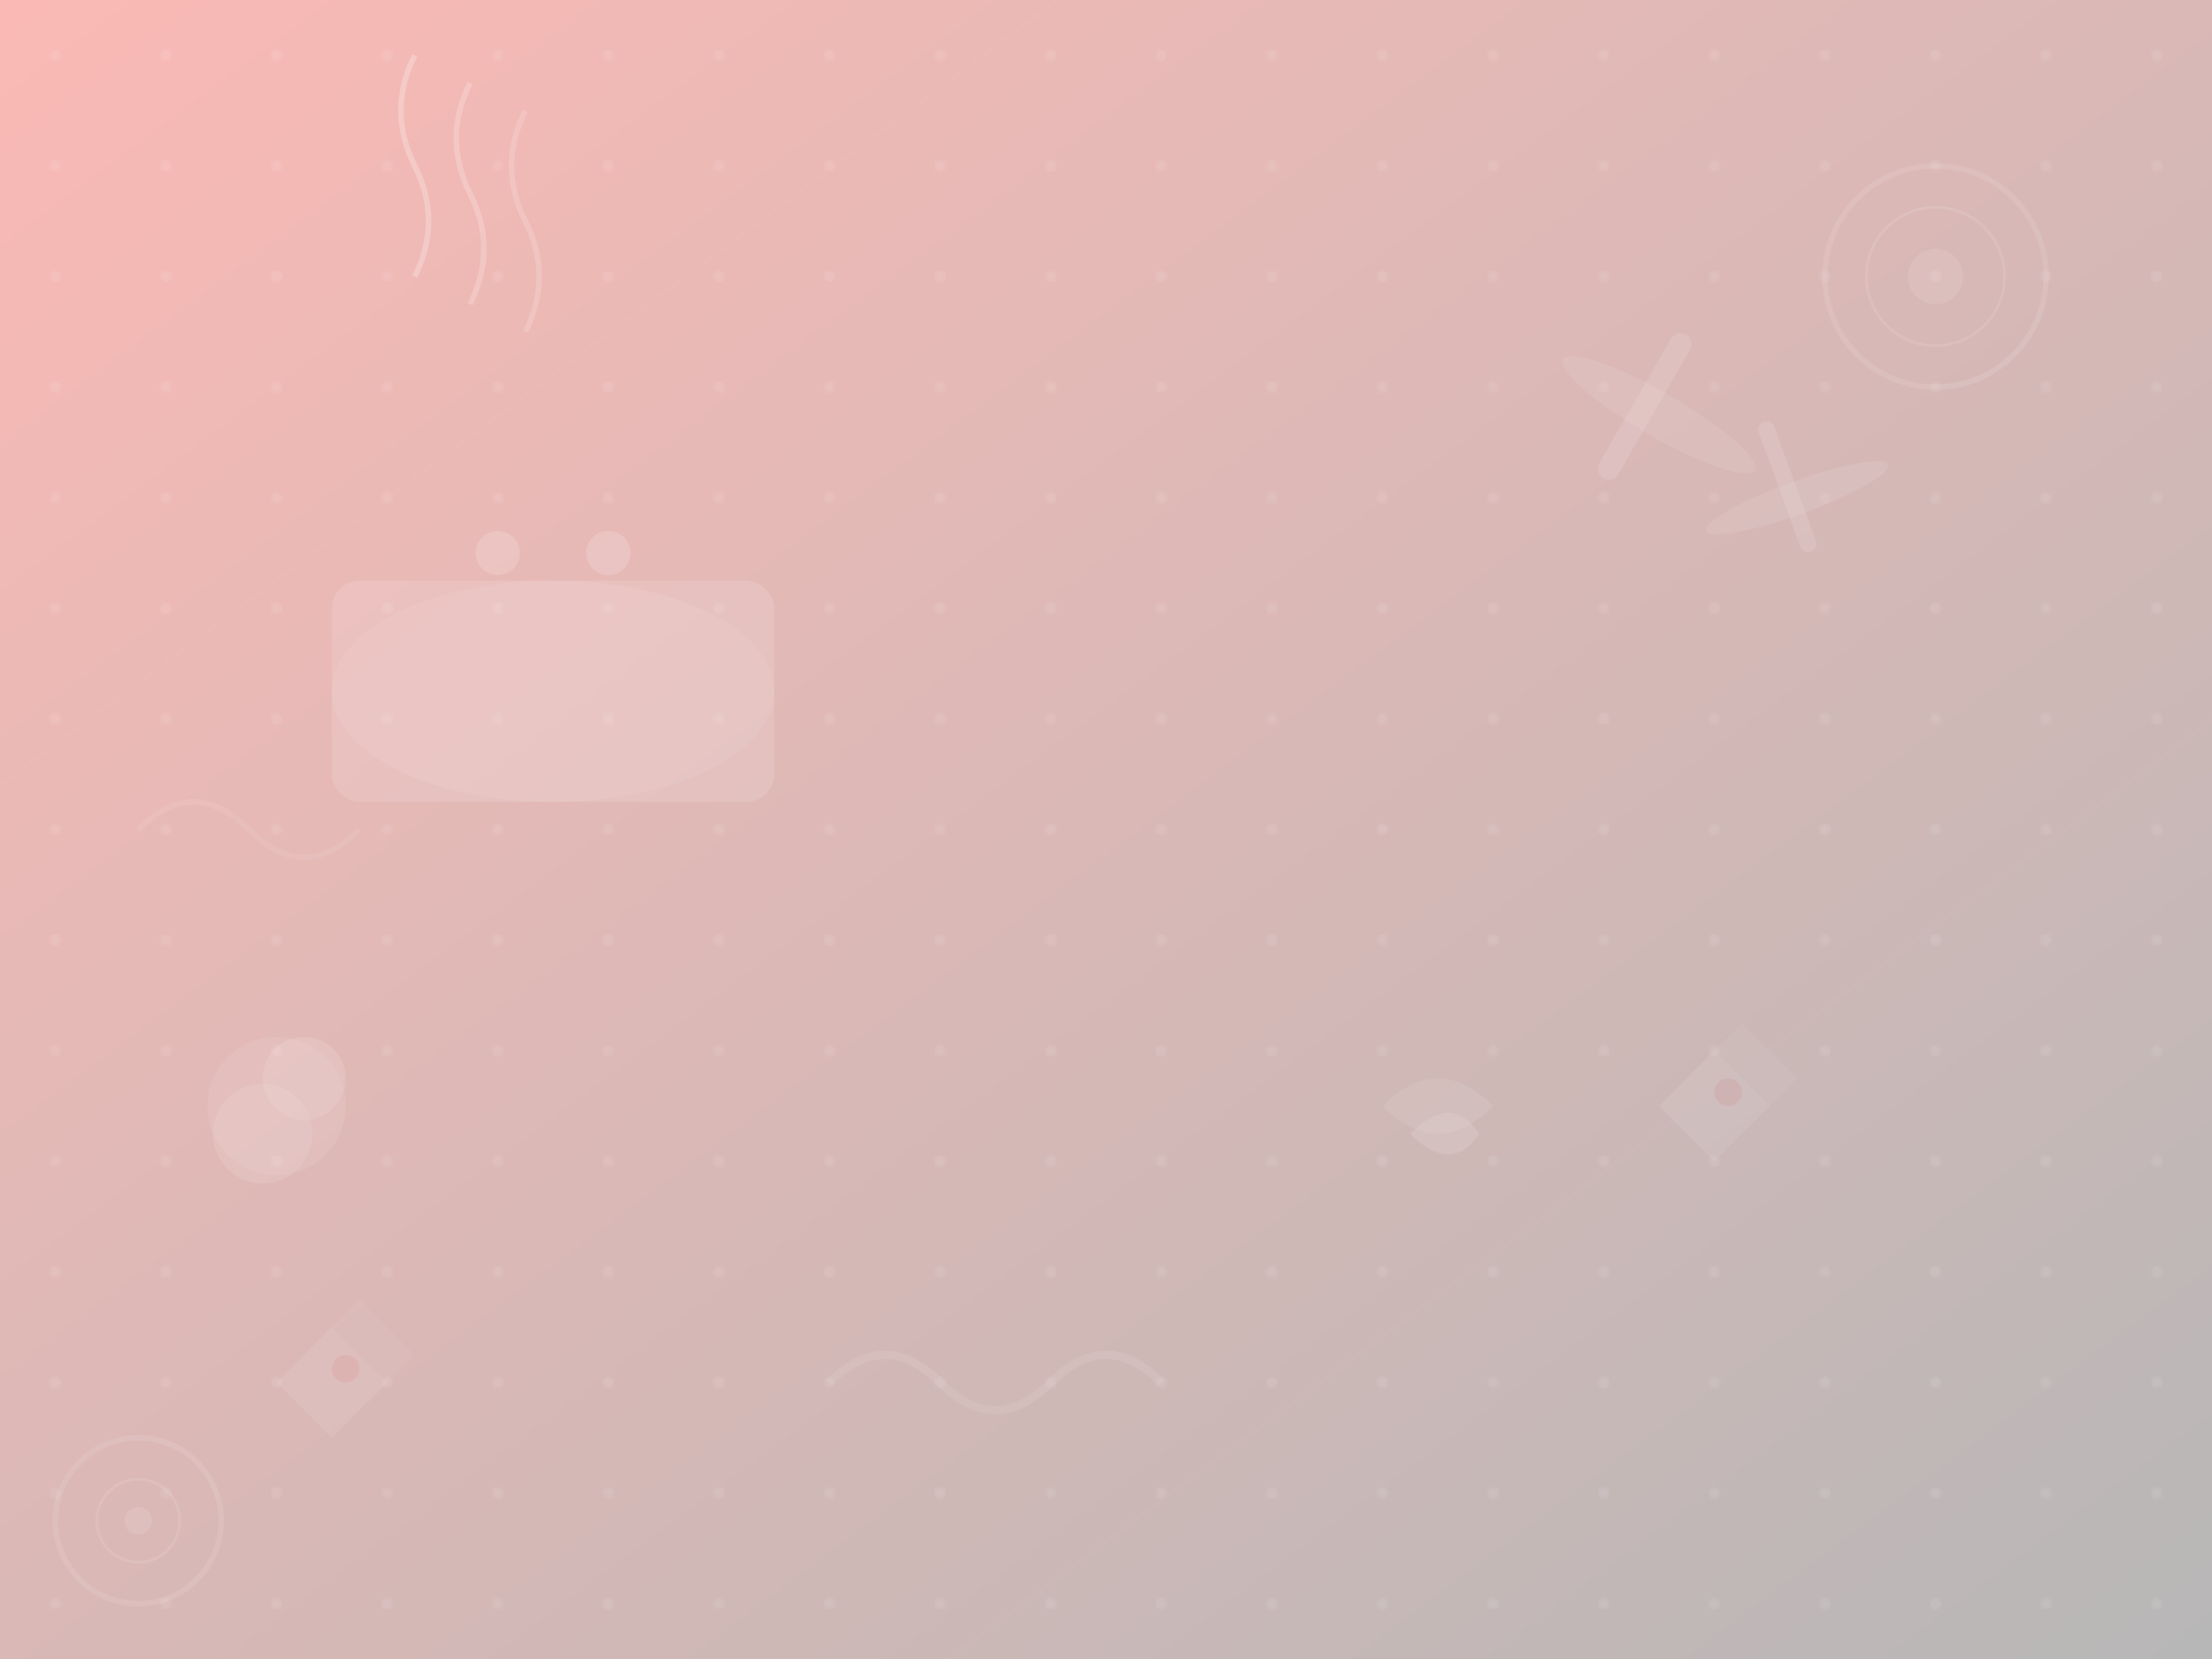 <svg width="800" height="600" viewBox="0 0 800 600" fill="none" xmlns="http://www.w3.org/2000/svg">
  <defs>
    <linearGradient id="grad1" x1="0%" y1="0%" x2="100%" y2="100%">
      <stop offset="0%" style="stop-color:#f2190a;stop-opacity:0.3" />
      <stop offset="100%" style="stop-color:#121111;stop-opacity:0.3" />
    </linearGradient>
    <pattern id="texture" x="0" y="0" width="40" height="40" patternUnits="userSpaceOnUse">
      <circle cx="20" cy="20" r="2" fill="#ffffff" opacity="0.1"/>
    </pattern>
  </defs>
  
  <!-- Background -->
  <rect width="800" height="600" fill="url(#grad1)"/>
  <rect width="800" height="600" fill="url(#texture)"/>
  
  <!-- Abstract cooking elements -->
  <g opacity="0.4">
    <!-- Steam lines -->
    <path d="M150 100 Q160 80 150 60 Q140 40 150 20" stroke="white" stroke-width="2" fill="none" opacity="0.6"/>
    <path d="M170 110 Q180 90 170 70 Q160 50 170 30" stroke="white" stroke-width="2" fill="none" opacity="0.5"/>
    <path d="M190 120 Q200 100 190 80 Q180 60 190 40" stroke="white" stroke-width="2" fill="none" opacity="0.4"/>
    
    <!-- Cooking pot -->
    <ellipse cx="200" cy="250" rx="80" ry="40" fill="white" opacity="0.2"/>
    <rect x="120" y="210" width="160" height="80" rx="10" fill="white" opacity="0.3"/>
    <circle cx="180" cy="200" r="8" fill="white" opacity="0.4"/>
    <circle cx="220" cy="200" r="8" fill="white" opacity="0.4"/>
    
    <!-- Spoons and utensils -->
    <ellipse cx="600" cy="150" rx="40" ry="8" fill="white" opacity="0.2" transform="rotate(30 600 150)"/>
    <rect x="590" y="120" width="8" height="60" rx="4" fill="white" opacity="0.3" transform="rotate(30 600 150)"/>
    
    <ellipse cx="650" cy="180" rx="35" ry="6" fill="white" opacity="0.2" transform="rotate(-20 650 180)"/>
    <rect x="645" y="150" width="6" height="50" rx="3" fill="white" opacity="0.3" transform="rotate(-20 650 180)"/>
    
    <!-- Abstract food shapes -->
    <circle cx="100" cy="400" r="25" fill="white" opacity="0.2"/>
    <circle cx="110" cy="390" r="15" fill="white" opacity="0.3"/>
    <circle cx="95" cy="410" r="18" fill="white" opacity="0.25"/>
    
    <path d="M500 400 Q520 380 540 400 Q520 420 500 400" fill="white" opacity="0.2"/>
    <path d="M510 410 Q525 395 535 410 Q525 425 510 410" fill="white" opacity="0.3"/>
    
    <!-- Decorative swirls -->
    <path d="M300 500 Q320 480 340 500 Q360 520 380 500 Q400 480 420 500" stroke="white" stroke-width="3" fill="none" opacity="0.2"/>
    <path d="M50 300 Q70 280 90 300 Q110 320 130 300" stroke="white" stroke-width="2" fill="none" opacity="0.2"/>
    
    <!-- Polish patterns -->
    <g opacity="0.2">
      <path d="M600 400 L620 380 L640 400 L620 420 Z" fill="white"/>
      <path d="M610 390 L630 370 L650 390 L630 410 Z" fill="white" opacity="0.5"/>
      <circle cx="625" cy="395" r="5" fill="#f2190a" opacity="0.6"/>
    </g>
    
    <g opacity="0.2" transform="translate(100, 500)">
      <path d="M0 0 L20 -20 L40 0 L20 20 Z" fill="white"/>
      <path d="M10 -10 L30 -30 L50 -10 L30 10 Z" fill="white" opacity="0.5"/>
      <circle cx="25" cy="-5" r="5" fill="#f2190a" opacity="0.6"/>
    </g>
  </g>
  
  <!-- Subtle geometric patterns -->
  <g opacity="0.1">
    <circle cx="700" cy="100" r="40" stroke="white" stroke-width="2" fill="none"/>
    <circle cx="700" cy="100" r="25" stroke="white" stroke-width="1" fill="none"/>
    <circle cx="700" cy="100" r="10" fill="white"/>
    
    <circle cx="50" cy="550" r="30" stroke="white" stroke-width="2" fill="none"/>
    <circle cx="50" cy="550" r="15" stroke="white" stroke-width="1" fill="none"/>
    <circle cx="50" cy="550" r="5" fill="white"/>
  </g>
</svg>

